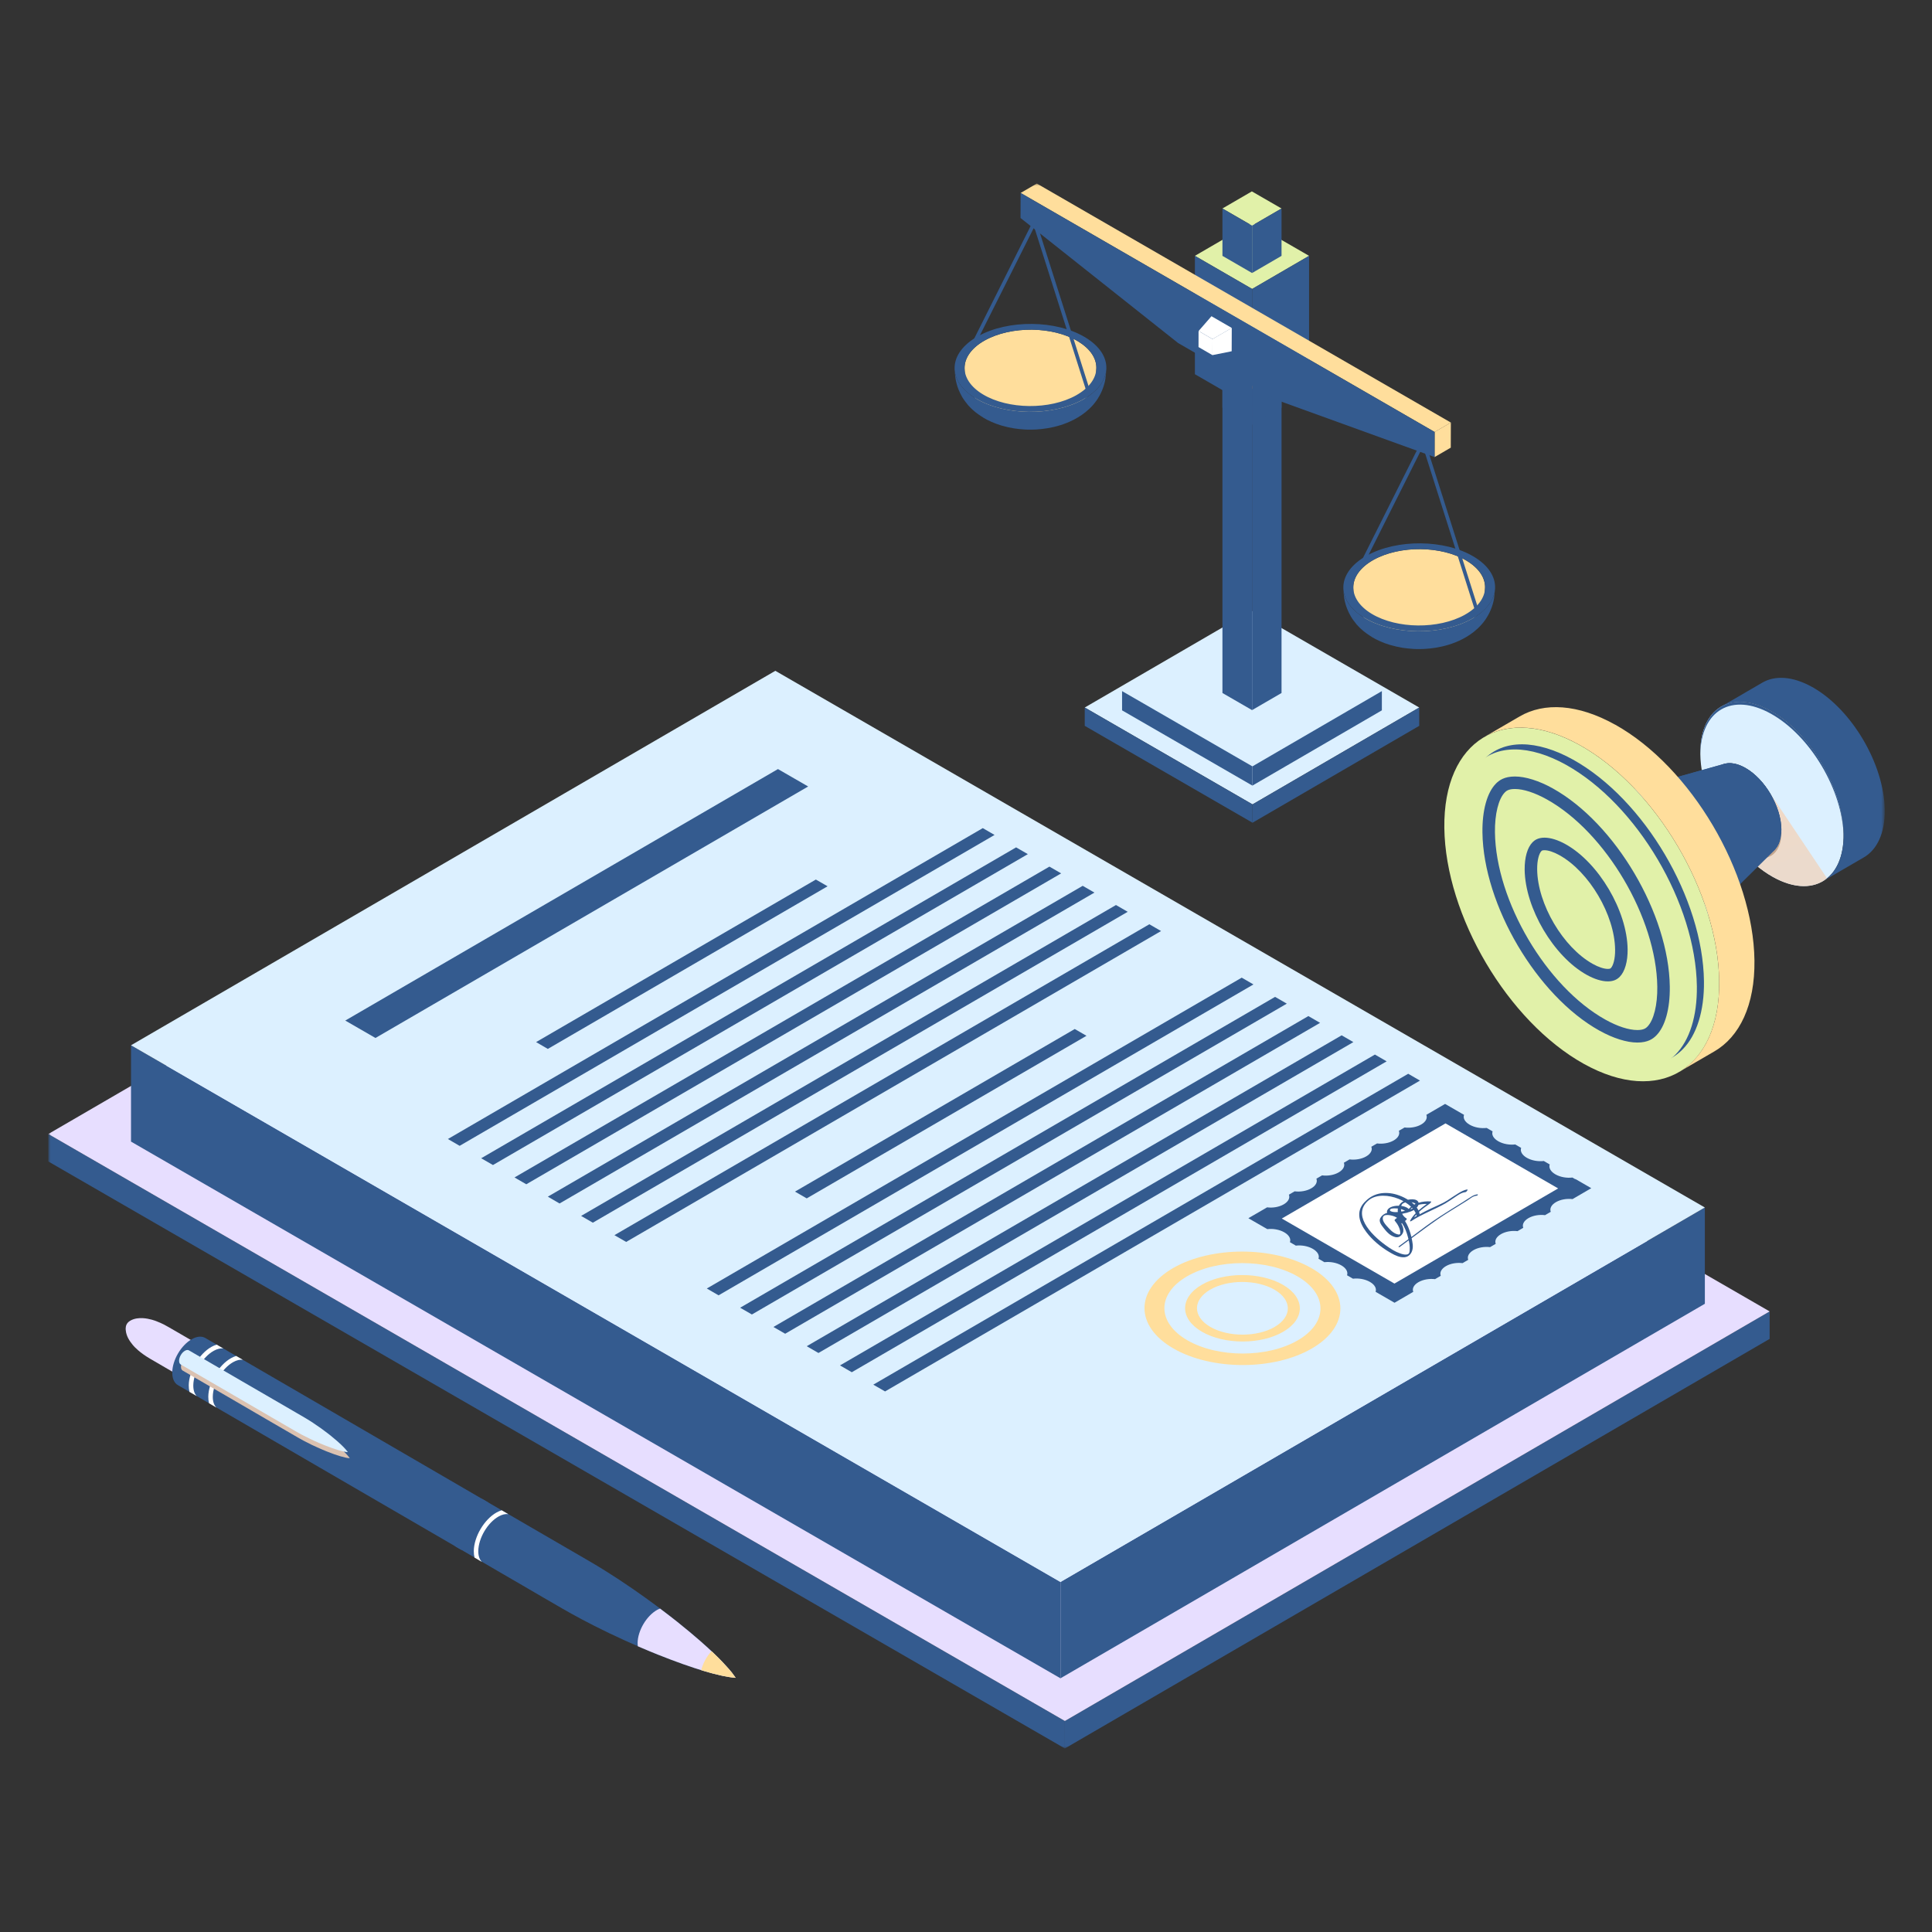 <svg width="400" height="400" viewBox="0 0 400 400" fill="none" xmlns="http://www.w3.org/2000/svg">
<rect x="0" y="0" width="400" height="400" fill="#333333" stroke="none"/>
<mask id="mask0_9748_5296" style="mask-type:luminance" maskUnits="userSpaceOnUse" x="10" y="38" width="381" height="324">
<path d="M390.215 38H10V362H390.215V38Z" fill="white"/>
</mask>
<g mask="url(#mask0_9748_5296)">
<path d="M10 234.781V240.468L220.472 361.999V356.312L10 234.781Z" fill="#345B8F"/>
<path d="M366.382 271.516V277.203L220.469 362.002V356.315L366.382 271.516Z" fill="#345B8F"/>
<path d="M155.904 149.984L10 234.784L220.472 356.314L366.385 271.515L155.904 149.984Z" fill="#E7DEFF"/>
<path d="M219.557 327.531L27.125 216.414V236.357L219.557 347.474V327.531Z" fill="#345B8F"/>
<path d="M219.562 327.53V347.473L352.973 269.933V250L219.562 327.53Z" fill="#345B8F"/>
<path d="M160.525 138.883L27.125 216.413L219.557 327.53L352.968 249.999L160.525 138.883Z" fill="#DCF0FF"/>
<path d="M217.272 179.422L106.523 243.779L108.962 245.192L219.701 180.825L217.272 179.422Z" fill="#345B8F"/>
<path d="M167.023 248.112L224.944 214.45L222.515 213.047L164.594 246.709L167.023 248.112Z" fill="#345B8F"/>
<path d="M231.051 187.375L120.312 251.742L122.742 253.145L233.481 188.778L231.051 187.375Z" fill="#345B8F"/>
<path d="M237.959 191.359L127.211 255.726L129.64 257.129L240.388 192.762L237.959 191.359Z" fill="#345B8F"/>
<path d="M257.084 202.414L146.336 266.772L148.774 268.184L259.513 203.817L257.084 202.414Z" fill="#345B8F"/>
<path d="M263.991 206.391L153.242 270.748L155.671 272.151L266.42 207.794L263.991 206.391Z" fill="#345B8F"/>
<path d="M270.881 210.367L160.133 274.734L162.562 276.137L273.31 211.77L270.881 210.367Z" fill="#345B8F"/>
<path d="M277.772 214.352L167.023 278.718L169.452 280.121L280.201 215.755L277.772 214.352Z" fill="#345B8F"/>
<path d="M284.662 218.336L173.914 282.693L176.353 284.106L287.092 219.739L284.662 218.336Z" fill="#345B8F"/>
<path d="M291.553 222.312L180.805 286.679L183.243 288.082L293.992 223.725L291.553 222.312Z" fill="#345B8F"/>
<path d="M224.161 183.398L113.422 247.756L115.851 249.168L226.59 184.801L224.161 183.398Z" fill="#345B8F"/>
<path d="M210.373 175.438L99.625 239.804L102.063 241.207L212.802 176.84L210.373 175.438Z" fill="#345B8F"/>
<path d="M203.473 171.453L92.734 235.82L95.163 237.232L205.912 172.866L203.473 171.453Z" fill="#345B8F"/>
<path d="M113.421 217.166L171.342 183.495L168.913 182.102L110.992 215.754L113.421 217.166Z" fill="#345B8F"/>
<path d="M161.068 159.227L71.484 211.296L77.736 214.903L167.32 162.833L161.068 159.227Z" fill="#345B8F"/>
<path d="M326.164 244.157L325.863 243.978L325.552 243.799C324.385 243.94 323.029 243.714 322.021 243.13C321.014 242.547 320.619 241.765 320.854 241.087L320.242 240.729L319.63 240.372C318.463 240.513 317.107 240.287 316.099 239.703C315.092 239.119 314.697 238.338 314.941 237.66L314.329 237.302L313.717 236.944C312.55 237.085 311.194 236.859 310.187 236.276C309.179 235.692 308.784 234.91 309.029 234.242L308.417 233.884L307.795 233.526C306.628 233.668 305.282 233.442 304.274 232.858C303.267 232.274 302.862 231.492 303.116 230.814L302.805 230.636L302.504 230.466L299.19 228.555L295.904 230.466L295.678 230.598L295.311 230.814C295.575 231.483 295.217 232.255 294.247 232.811C293.278 233.376 291.959 233.583 290.801 233.432L290.208 233.78L289.615 234.119C289.879 234.788 289.521 235.56 288.551 236.116C287.581 236.681 286.263 236.888 285.105 236.737L284.512 237.076L283.919 237.424C284.192 238.093 283.825 238.856 282.855 239.421C281.885 239.986 280.567 240.193 279.409 240.042L278.816 240.39L278.232 240.729C278.496 241.398 278.138 242.161 277.168 242.726C276.199 243.291 274.881 243.507 273.723 243.347L273.139 243.686L272.546 244.034C272.809 244.703 272.452 245.475 271.482 246.031C270.512 246.595 269.194 246.803 268.036 246.652L267.443 247L266.85 247.349C267.113 248.017 266.756 248.78 265.786 249.345C264.816 249.91 263.489 250.126 262.34 249.966L261.973 250.183L261.747 250.315L258.461 252.217L261.775 254.128L262.076 254.298L262.387 254.477C263.545 254.335 264.901 254.561 265.908 255.145C266.916 255.729 267.311 256.51 267.066 257.179L267.678 257.537L268.29 257.895C269.448 257.753 270.804 257.979 271.811 258.563C272.819 259.147 273.224 259.928 272.979 260.606L273.591 260.964L274.203 261.322C275.361 261.181 276.717 261.407 277.724 261.99C278.731 262.574 279.127 263.356 278.891 264.034L279.503 264.382L280.115 264.74C281.283 264.599 282.629 264.825 283.637 265.408C284.644 265.992 285.039 266.774 284.804 267.452L285.115 267.631L285.416 267.809L288.721 269.721L292.007 267.809L292.232 267.678L292.6 267.461C292.336 266.793 292.694 266.03 293.664 265.465C294.633 264.9 295.951 264.693 297.109 264.834L297.703 264.486L298.296 264.137C298.032 263.478 298.39 262.706 299.36 262.141C300.329 261.576 301.647 261.369 302.805 261.52L303.399 261.171L303.982 260.832C303.719 260.164 304.086 259.401 305.056 258.836C306.025 258.271 307.344 258.064 308.502 258.205L309.085 257.866L309.678 257.518C309.415 256.849 309.782 256.087 310.752 255.522C311.721 254.957 313.04 254.75 314.188 254.9L314.781 254.552L315.375 254.204C315.111 253.544 315.469 252.772 316.438 252.207C317.408 251.642 318.726 251.435 319.884 251.586L320.477 251.238L321.071 250.889C320.807 250.23 321.165 249.458 322.134 248.893C323.104 248.328 324.422 248.121 325.58 248.262L325.948 248.046L326.173 247.914L329.459 246.002L326.155 244.091L326.164 244.157Z" fill="#345B8F"/>
<path d="M299.277 232.586L265.383 252.284L288.704 265.749L322.598 246.051L299.277 232.586Z" fill="white"/>
<path d="M292.386 258.92C292.237 259.393 291.794 260.207 290.798 260.295C289.785 260.388 288.788 259.871 288.119 259.497C288.03 259.448 287.936 259.398 287.847 259.343C285.755 258.144 284.05 256.632 282.882 255.081C281.432 253.156 280.663 250.885 282.462 248.949C283.143 248.218 284.117 247.442 285.512 247.135C286.729 246.871 288.058 246.986 289.192 247.338C289.918 247.563 290.593 247.86 291.191 248.207C291.296 248.267 291.401 248.328 291.506 248.394C292.143 248.262 292.862 248.245 293.305 248.504C293.399 248.559 293.482 248.625 293.549 248.707C293.637 248.812 293.687 248.916 293.709 249.021C294.451 248.784 295.32 248.674 296.283 248.746C296.433 248.817 296.045 249.175 296.006 249.202C295.22 249.752 294.445 250.308 293.798 250.902C293.848 251.034 293.892 251.166 293.92 251.298C293.925 251.331 293.897 251.386 293.853 251.441C294.584 251.034 295.342 250.649 296.128 250.275C297.285 249.719 298.602 249.208 299.615 248.564C300.418 248.058 301.154 247.519 301.979 247.03C302.477 246.733 303.08 246.359 303.816 246.266C303.944 246.326 303.645 246.788 303.374 246.821C302.494 246.931 301.757 247.508 301.198 247.877C300.562 248.295 299.964 248.735 299.278 249.131C297.025 250.423 294.324 251.397 292.226 252.788C292.104 252.87 292.01 252.887 291.966 252.859C291.927 252.837 291.921 252.782 291.966 252.7C292.248 252.161 292.641 251.655 293.111 251.177C293.006 250.951 292.873 250.731 292.713 250.511C292.635 250.561 292.563 250.605 292.486 250.649C292.303 250.753 291.932 250.885 291.467 251.017C291.379 251.078 291.301 251.116 291.257 251.089C290.947 251.155 290.632 251.232 290.3 251.298C290.488 251.672 290.787 252.018 291.213 252.282C291.351 252.364 291.124 252.661 290.886 252.782C291.019 252.986 291.13 253.189 291.235 253.387C291.7 254.278 292.004 255.191 292.215 256.11C294.158 254.647 296.095 253.184 298.209 251.809C299.687 250.847 301.209 249.912 302.726 248.966C303.346 248.575 303.933 248.174 304.564 247.789C304.929 247.569 305.317 247.338 305.859 247.278C305.903 247.278 305.936 247.278 305.953 247.289C306.047 247.344 305.892 247.541 305.743 247.552C304.94 247.635 304.414 248.146 303.905 248.476C303.313 248.861 302.698 249.235 302.09 249.609C300.601 250.533 299.084 251.452 297.683 252.419C295.824 253.706 294.047 255.032 292.265 256.351C292.442 257.209 292.646 258.095 292.375 258.925L292.386 258.92ZM291.246 259.739C291.872 259.646 291.838 259.112 291.86 258.81C291.91 258.144 291.816 257.468 291.661 256.797C291.047 257.253 290.427 257.704 289.807 258.161C289.713 258.227 289.641 258.238 289.602 258.21C289.541 258.177 289.547 258.078 289.646 258.007C290.305 257.528 290.958 257.044 291.606 256.555C291.573 256.412 291.534 256.263 291.495 256.121C291.229 255.147 290.897 254.152 290.25 253.233C290.211 253.266 290.172 253.288 290.133 253.305C290.432 253.844 290.615 254.41 290.549 254.927C290.499 255.351 289.934 256.401 288.838 256.115C288.561 256.044 288.312 255.934 288.08 255.802C287.355 255.389 286.857 254.74 286.491 254.273C285.993 253.635 285.412 252.925 285.766 252.216C286.004 251.743 286.525 251.298 287.205 251.105C287.167 251.034 287.15 250.946 287.156 250.852C287.227 250.022 288.44 249.604 289.624 249.637C289.79 249.318 290.05 249.032 290.405 248.801C290.455 248.768 290.51 248.735 290.576 248.702C290.244 248.515 289.89 248.344 289.525 248.196C287.598 247.409 284.986 247.212 283.441 248.443C279.86 251.309 283.602 255.455 286.929 257.842C287.394 258.177 287.892 258.524 288.44 258.837C288.871 259.085 289.336 259.316 289.851 259.492C290.244 259.635 290.77 259.805 291.252 259.734M289.259 252.161C289.181 252.106 289.098 252.051 289.01 252.001C288.96 251.974 288.916 251.946 288.86 251.924C288.301 251.65 286.696 251.259 286.375 251.891C285.988 252.661 286.901 253.618 287.526 254.278C287.853 254.625 288.207 255.004 288.7 255.285C288.755 255.318 288.816 255.351 288.877 255.378C289.248 255.56 289.895 255.78 289.912 255.351C289.951 254.46 289.414 253.486 288.739 252.689C288.645 252.579 289.071 252.205 289.253 252.161M295.403 249.268C294.805 249.252 294.218 249.312 293.693 249.444C293.626 249.642 293.493 249.835 293.322 250.016C293.466 250.214 293.587 250.412 293.687 250.616C294.213 250.148 294.794 249.708 295.403 249.268ZM290.98 248.944C290.565 249.048 290.239 249.252 290.145 249.56C290.133 249.593 290.122 249.631 290.117 249.67C290.554 249.73 290.969 249.846 291.296 250.033C291.434 250.115 291.562 250.203 291.661 250.313C291.8 250.148 291.96 249.994 292.143 249.846C291.805 249.521 291.418 249.219 290.98 248.944ZM289.403 250.94C289.37 250.693 289.375 250.451 289.419 250.209C289.386 250.209 289.347 250.203 289.309 250.198C288.927 250.165 288.495 250.154 288.124 250.236C287.764 250.319 287.648 250.605 287.936 250.764C287.953 250.775 287.975 250.786 287.991 250.792C288.357 250.951 288.86 250.979 289.397 250.94M290.133 250.847C290.388 250.803 290.643 250.753 290.886 250.693C290.842 250.66 290.792 250.627 290.737 250.599C290.538 250.489 290.305 250.396 290.05 250.324C290.056 250.495 290.084 250.671 290.133 250.847ZM293.294 251.705C293.277 251.628 293.255 251.545 293.228 251.468C293.051 251.666 292.896 251.864 292.752 252.073C292.934 251.957 293.117 251.847 293.311 251.738C293.3 251.727 293.294 251.716 293.294 251.705ZM292.552 248.982C292.458 248.955 292.353 248.933 292.253 248.916C292.447 249.076 292.63 249.235 292.796 249.4C292.884 249.351 292.973 249.307 293.067 249.263C293.028 249.208 292.967 249.158 292.884 249.109C292.801 249.059 292.691 249.015 292.558 248.982M292.48 250.198C292.436 250.148 292.386 250.099 292.342 250.049C292.209 250.154 292.093 250.269 291.999 250.396C292.027 250.385 292.06 250.379 292.087 250.368C292.22 250.324 292.359 250.269 292.48 250.198ZM293.095 249.626C293.095 249.626 293.051 249.642 293.034 249.653C293.045 249.664 293.056 249.675 293.067 249.686C293.078 249.664 293.089 249.648 293.095 249.626ZM289.53 251.441L289.519 251.408H289.486C289.486 251.408 289.508 251.424 289.519 251.43C289.519 251.43 289.53 251.43 289.536 251.441" fill="#345B8F"/>
<g style="mix-blend-mode:multiply">
<path d="M265.612 265.997C260.961 263.314 253.429 263.314 248.807 265.997C244.193 268.681 244.212 273.05 248.863 275.733C253.514 278.417 261.056 278.417 265.669 275.733C270.292 273.05 270.263 268.681 265.612 265.997ZM263.908 274.726C260.246 276.854 254.286 276.854 250.596 274.726C246.914 272.598 246.895 269.142 250.548 267.014C254.211 264.886 260.171 264.886 263.861 267.014C267.543 269.142 267.561 272.598 263.899 274.726H263.908ZM271.534 262.561C263.598 257.975 250.727 257.985 242.838 262.561C234.957 267.146 234.995 274.594 242.932 279.18C250.869 283.765 263.739 283.765 271.629 279.18C279.509 274.594 279.471 267.137 271.534 262.551V262.561ZM268.701 277.494C262.421 281.148 252.168 281.148 245.841 277.494C239.514 273.841 239.486 267.899 245.766 264.255C252.045 260.602 262.298 260.602 268.625 264.255C274.952 267.909 274.98 273.85 268.701 277.494Z" fill="#FFDE9C"/>
</g>
<path d="M366.654 147.177C358.463 142.611 351.911 146.612 352.033 156.104C352.071 158.985 352.711 162.036 353.822 165.02C354.17 165.971 354.528 166.922 354.876 167.873C354.321 166.386 354.001 164.851 353.982 163.42C353.925 158.674 357.202 156.669 361.297 158.957C365.393 161.245 368.763 166.941 368.82 171.687C368.876 176.432 365.6 178.438 361.504 176.15C360.196 175.425 358.962 174.342 357.889 173.062C358.539 173.843 359.188 174.615 359.847 175.397C362.003 177.958 364.47 180.114 367.078 181.574C375.269 186.14 381.822 182.139 381.7 172.647C381.587 163.147 374.845 151.744 366.654 147.177Z" fill="#DCF0FF"/>
<path d="M366.654 147.771C374.827 152.318 381.539 163.665 381.7 173.146C381.7 172.977 381.7 172.817 381.7 172.647C381.587 163.147 374.845 151.744 366.654 147.177C358.463 142.611 351.911 146.612 352.033 156.104C352.033 156.141 352.033 156.188 352.033 156.226C352.137 147.074 358.595 143.279 366.654 147.771Z" fill="#345B8F"/>
<path style="mix-blend-mode:multiply" d="M366.364 164.062C367.842 166.445 368.784 169.194 368.821 171.68C368.878 176.426 365.601 178.431 361.506 176.143C360.197 175.418 358.964 174.335 357.891 173.055C358.54 173.836 359.19 174.608 359.849 175.39C362.005 177.951 364.472 180.107 367.08 181.567C371.589 184.081 375.591 183.996 378.265 181.84L366.364 164.062Z" fill="url(#paint0_linear_9748_5296)"/>
<g style="mix-blend-mode:multiply">
<path d="M368.814 172.279C368.814 172.204 368.804 172.128 368.804 172.062C368.682 176.535 365.49 178.371 361.498 176.158C360.189 175.433 358.956 174.351 357.883 173.07C358.532 173.852 359.182 174.624 359.841 175.405C360.02 175.612 360.199 175.81 360.378 176.017C360.745 176.29 361.122 176.544 361.508 176.752C365.603 179.04 368.88 177.034 368.823 172.288L368.814 172.279Z" fill="#C2A58E"/>
</g>
<path d="M375.161 142.223C371.131 139.982 367.497 139.803 364.861 141.338C363.731 141.997 362.592 142.656 361.462 143.315C361.208 143.466 360.869 143.663 360.615 143.814C359.334 144.558 358.063 145.302 356.783 146.036C356.651 146.111 356.482 146.206 356.359 146.281C358.996 144.746 362.63 144.925 366.659 147.166C374.85 151.733 381.592 163.135 381.704 172.636C381.761 177.466 380.104 180.875 377.374 182.457L385.885 177.513C388.606 175.931 390.272 172.523 390.216 167.693C390.103 158.192 383.362 146.789 375.17 142.223H375.161Z" fill="#345B8F"/>
<path d="M361.295 158.948C359.676 158.044 358.188 157.809 356.983 158.148C349.461 160.257 341.929 162.375 334.406 164.485C336.299 163.957 338.634 164.325 341.166 165.737C347.587 169.315 352.869 178.251 352.954 185.689C352.991 188.749 352.144 191.075 350.694 192.516C356.258 187.026 361.813 181.527 367.377 176.038C368.31 175.125 368.846 173.637 368.818 171.678C368.761 166.933 365.391 161.227 361.295 158.948Z" fill="#345B8F"/>
<path d="M336.573 164.276C343.38 162.364 350.178 160.453 356.985 158.551C358.19 158.212 359.678 158.447 361.297 159.351C365.355 161.611 368.697 167.242 368.81 171.959C368.81 171.865 368.81 171.78 368.81 171.686C368.754 166.941 365.383 161.235 361.288 158.956C359.668 158.052 358.181 157.817 356.976 158.156C349.453 160.265 341.921 162.383 334.398 164.492C335.067 164.304 335.792 164.238 336.564 164.276H336.573Z" fill="#345B8F"/>
<path d="M327.081 154.278C311.368 145.522 298.808 153.186 299.034 171.406C299.26 189.616 312.178 211.489 327.891 220.246C343.605 229.003 356.164 221.338 355.938 203.119C355.712 184.899 342.795 163.035 327.081 154.278Z" fill="#E1F1A9"/>
<path d="M340.463 220.408C337.271 220.408 333.608 219.306 329.871 217.226C315.146 209.024 302.991 188.441 302.784 171.361C302.709 165.222 304.271 160.203 307.199 157.246C309.261 155.166 311.916 154.102 315.108 154.102C318.3 154.102 321.962 155.203 325.7 157.284C340.425 165.495 352.57 186.068 352.787 203.149C352.862 209.297 351.299 214.307 348.371 217.263C346.309 219.344 343.654 220.399 340.463 220.399V220.408Z" fill="#345B8F"/>
<path d="M338.994 221.461C335.802 221.461 332.14 220.36 328.402 218.279C313.677 210.068 301.522 189.494 301.315 172.414C301.24 166.265 302.803 161.256 305.731 158.3C307.793 156.219 310.448 155.164 313.639 155.164C316.831 155.164 320.493 156.266 324.231 158.347C338.956 166.557 351.102 187.131 351.318 204.211C351.393 210.36 349.831 215.369 346.902 218.326C344.841 220.407 342.186 221.461 338.994 221.461Z" fill="#E1F1A9"/>
<path d="M338.992 215.848C336.788 215.848 333.992 214.963 331.13 213.372C318.194 206.16 307.112 187.365 306.924 172.338C306.868 167.771 307.884 164.089 309.72 162.234C310.398 161.547 311.462 160.766 313.646 160.766C315.831 160.766 318.646 161.641 321.508 163.242C334.444 170.455 345.526 189.239 345.714 204.276C345.77 208.843 344.754 212.525 342.918 214.38C342.24 215.067 341.185 215.848 339.001 215.848H338.992ZM313.637 163.355C312.253 163.355 311.82 163.798 311.556 164.061C310.248 165.389 309.466 168.553 309.513 172.309C309.683 186.527 320.162 204.305 332.392 211.112C334.877 212.496 337.222 213.259 339.001 213.259C340.385 213.259 340.818 212.817 341.082 212.553C342.39 211.225 343.172 208.062 343.125 204.305C342.946 190.087 332.476 172.309 320.246 165.502C317.761 164.118 315.416 163.355 313.646 163.355H313.637Z" fill="#345B8F"/>
<path d="M332.876 203.184C331.614 203.184 330.098 202.713 328.507 201.828C321.644 198.005 315.759 188.034 315.665 180.058C315.637 177.535 316.23 175.464 317.294 174.381C317.699 173.976 318.395 173.43 319.77 173.43C321.032 173.43 322.547 173.9 324.139 174.786C331.002 178.608 336.886 188.58 336.981 196.555C337.009 199.079 336.416 201.15 335.352 202.233C334.712 202.883 333.93 203.184 332.876 203.184ZM319.761 176.028C319.309 176.028 319.205 176.132 319.13 176.207C318.678 176.669 318.226 178.025 318.254 180.03C318.339 187.186 323.611 196.141 329.769 199.568C330.946 200.227 332.085 200.604 332.885 200.604C333.337 200.604 333.441 200.5 333.516 200.425C333.968 199.964 334.42 198.598 334.391 196.602C334.307 189.446 329.034 180.492 322.877 177.064C321.7 176.405 320.561 176.028 319.761 176.028Z" fill="#345B8F"/>
<path d="M334.384 150.028C326.654 145.725 319.696 145.386 314.64 148.324L307.344 152.561C312.4 149.623 319.367 149.953 327.087 154.265C342.801 163.022 355.718 184.886 355.944 203.105C356.057 212.361 352.875 218.896 347.64 221.928C348.007 221.72 348.365 221.504 348.732 221.287C350.803 220.091 352.865 218.886 354.936 217.681C360.162 214.649 363.353 208.114 363.24 198.859C363.015 180.648 350.097 158.785 334.384 150.019V150.028Z" fill="#FFDE9C"/>
<path d="M259.092 126.43L224.586 146.485L259.318 166.541L293.833 146.485L259.092 126.43Z" fill="#DCF0FF"/>
<path d="M293.836 146.484V150.279L259.32 170.335V166.54L293.836 146.484Z" fill="#345B8F"/>
<path d="M224.586 146.484V150.279L259.318 170.335V166.54L224.586 146.484Z" fill="#345B8F"/>
<path d="M259.117 127.508L232.312 143.082L259.296 158.665L286.1 143.082L259.117 127.508Z" fill="#DCF0FF"/>
<path d="M286.101 143.086V147.069L259.297 162.652V158.669L286.101 143.086Z" fill="#345B8F"/>
<path d="M232.312 143.086V147.069L259.296 162.652V158.669L232.312 143.086Z" fill="#345B8F"/>
<path d="M259.185 73.523L253.094 77.064L259.223 80.604L265.324 77.064L259.185 73.523Z" fill="#96735F"/>
<path d="M265.328 77.07V143.48L259.227 147.021V80.611L265.328 77.07Z" fill="#345B8F"/>
<path d="M253.094 77.07V143.48L259.223 147.021V80.611L253.094 77.07Z" fill="#345B8F"/>
<path d="M265.328 77.07V84.415L259.227 87.955V80.611L265.328 77.07Z" fill="#345B8F"/>
<path d="M253.094 77.07V84.415L259.223 87.955V80.611L253.094 77.07Z" fill="#345B8F"/>
<path d="M259.169 46.125L247.391 52.97L259.244 59.825L271.032 52.97L259.169 46.125Z" fill="#E1F1A9"/>
<path d="M271.03 52.969V77.478L259.242 84.324V59.824L271.03 52.969Z" fill="#345B8F"/>
<path d="M247.391 52.969V77.478L259.244 84.324V59.824L247.391 52.969Z" fill="#345B8F"/>
<path d="M259.185 39.625L253.094 43.165L259.223 46.706L265.324 43.165L259.185 39.625Z" fill="#E1F1A9"/>
<path d="M265.328 43.172V52.974L259.227 56.523V46.712L265.328 43.172Z" fill="#345B8F"/>
<path d="M253.094 43.172V52.974L259.223 56.523V46.712L253.094 43.172Z" fill="#345B8F"/>
<path d="M303.68 116.112C298.464 112.967 289.821 112.882 284.379 115.914C281.583 117.477 280.17 119.558 280.18 121.639C280.18 122.901 280.359 123.729 280.528 124.369C280.66 124.868 280.924 125.65 281.46 126.592C282.025 127.58 282.788 128.315 283.108 128.635C283.804 129.313 284.671 129.859 285.038 130.085C285.923 130.64 287.269 131.224 288.371 131.544C290.028 132.015 291.148 132.194 292.711 132.288C293.7 132.354 294.434 132.307 295.357 132.26C295.893 132.232 296.571 132.128 297.117 132.043C297.117 132.043 297.936 131.912 298.878 131.648C299.386 131.507 300.064 131.271 300.554 131.083C300.638 131.055 301.373 130.763 302.296 130.245C302.747 129.991 303.331 129.595 303.745 129.284C304.084 129.04 304.951 128.333 305.76 127.213C306.466 126.243 306.843 125.264 307.041 124.624C307.154 124.256 307.276 123.748 307.333 123.371C307.408 122.835 307.445 122.11 307.464 121.563C307.464 119.596 306.193 117.637 303.67 116.112H303.68Z" fill="#FFDE9C"/>
<path d="M305.169 115.272C299.163 111.657 289.22 111.553 282.959 115.046C276.699 118.54 276.491 124.302 282.498 127.918C288.505 131.534 298.447 131.637 304.708 128.144C310.969 124.651 311.176 118.888 305.169 115.272ZM303.286 127.278C297.845 130.31 289.211 130.225 283.986 127.08C278.77 123.935 278.949 118.935 284.381 115.903C289.823 112.871 298.457 112.956 303.682 116.101C308.898 119.246 308.719 124.246 303.277 127.278H303.286Z" fill="#345B8F"/>
<path d="M283.984 131.846C283.579 131.592 282.506 130.923 281.696 130.133C281.442 129.878 281.094 129.558 280.868 129.276C280.482 128.795 279.983 128.155 279.672 127.619C279.023 126.489 278.693 125.519 278.533 124.897C278.448 124.568 278.335 124.116 278.288 123.767C278.204 123.137 278.138 122.28 278.109 121.639C278.109 123.899 279.569 126.159 282.487 127.92C288.494 131.536 298.436 131.639 304.697 128.146C307.917 126.347 309.537 123.946 309.527 121.555C309.499 122.28 309.414 123.24 309.32 123.956C309.264 124.342 309.132 124.841 309.019 125.208C308.492 126.95 307.691 128.061 307.437 128.428C305.695 130.867 303.181 132.242 301.383 132.967C297.627 134.482 293.992 134.435 292.599 134.351C291.046 134.247 289.765 134.096 287.779 133.522C286.517 133.155 284.982 132.486 283.975 131.856L283.984 131.846Z" fill="#345B8F"/>
<path d="M305.83 126.936C305.67 126.936 305.52 126.833 305.473 126.672L294.598 92.446L282.406 116.767C282.312 116.955 282.076 117.031 281.897 116.936C281.709 116.842 281.634 116.616 281.728 116.428L294.335 91.278C294.401 91.137 294.551 91.062 294.702 91.071C294.853 91.081 294.984 91.184 295.031 91.335L306.188 126.447C306.254 126.644 306.141 126.861 305.943 126.917C305.906 126.927 305.868 126.936 305.83 126.936Z" fill="#345B8F"/>
<path d="M223.203 70.674C217.987 67.529 209.344 67.445 203.902 70.477C201.106 72.04 199.694 74.12 199.703 76.201C199.703 77.463 199.882 78.292 200.052 78.932C200.183 79.431 200.447 80.213 200.984 81.154C201.549 82.143 202.311 82.877 202.631 83.197C203.328 83.875 204.194 84.421 204.561 84.647C205.446 85.203 206.793 85.787 207.894 86.107C209.551 86.578 210.672 86.757 212.235 86.851C213.223 86.917 213.957 86.87 214.88 86.822C215.417 86.794 216.095 86.691 216.641 86.606C216.641 86.606 217.46 86.474 218.401 86.21C218.91 86.069 219.588 85.834 220.077 85.645C220.162 85.617 220.896 85.325 221.819 84.807C222.271 84.553 222.855 84.158 223.269 83.847C223.608 83.602 224.474 82.896 225.284 81.775C225.99 80.806 226.366 79.826 226.564 79.186C226.677 78.819 226.799 78.311 226.856 77.934C226.931 77.397 226.969 76.672 226.988 76.126C226.988 74.158 225.717 72.2 223.194 70.674H223.203Z" fill="#FFDE9C"/>
<path d="M224.685 69.843C218.678 66.227 208.736 66.124 202.475 69.617C196.214 73.11 196.007 78.873 202.014 82.488C208.021 86.104 217.963 86.208 224.224 82.714C230.485 79.221 230.692 73.459 224.685 69.843ZM222.802 81.848C217.36 84.88 208.727 84.795 203.501 81.65C198.285 78.505 198.464 73.506 203.897 70.474C209.339 67.442 217.972 67.526 223.197 70.671C228.413 73.816 228.234 78.816 222.793 81.848H222.802Z" fill="#345B8F"/>
<path d="M203.516 86.416C203.111 86.162 202.037 85.494 201.228 84.703C200.974 84.449 200.625 84.129 200.399 83.846C200.013 83.366 199.514 82.725 199.204 82.189C198.554 81.059 198.224 80.089 198.064 79.468C197.98 79.138 197.867 78.686 197.82 78.338C197.735 77.707 197.669 76.85 197.641 76.21C197.641 78.47 199.1 80.729 202.019 82.49C208.025 86.106 217.968 86.209 224.229 82.716C227.448 80.918 229.068 78.517 229.058 76.125C229.03 76.85 228.945 77.81 228.851 78.526C228.795 78.912 228.663 79.411 228.55 79.778C228.023 81.52 227.222 82.631 226.968 82.999C225.227 85.437 222.713 86.812 220.914 87.537C217.158 89.053 213.524 89.006 212.13 88.921C210.577 88.818 209.296 88.667 207.31 88.093C206.048 87.725 204.514 87.057 203.506 86.426L203.516 86.416Z" fill="#345B8F"/>
<path d="M225.354 81.499C225.194 81.499 225.043 81.395 224.996 81.235L214.122 47.008L201.929 71.329C201.835 71.518 201.6 71.593 201.421 71.499C201.233 71.405 201.157 71.179 201.251 70.99L213.858 45.841C213.924 45.7 214.075 45.624 214.225 45.634C214.376 45.643 214.508 45.747 214.555 45.897L225.712 81.009C225.777 81.207 225.664 81.423 225.467 81.48C225.429 81.489 225.391 81.499 225.354 81.499Z" fill="#345B8F"/>
<path d="M297.025 89.433L300.386 87.484L300.368 92.682L297.016 94.631L297.025 89.433Z" fill="#FFDE9C"/>
<path d="M211.312 39.949L214.664 38L300.388 87.49L297.026 89.439L211.312 39.949Z" fill="#FFDE9C"/>
<path d="M297.022 89.435L297.012 94.633L264.352 82.816L243.912 71.018L211.289 45.133L211.308 39.945L297.022 89.435Z" fill="#345B8F"/>
<path d="M251.041 70.207L251.031 73.531L248.141 71.855L248.15 68.531L251.041 70.207Z" fill="white"/>
<path d="M255.024 67.891L251.041 70.198L251.031 73.521L255.005 72.721L255.024 67.891Z" fill="white"/>
<path d="M250.821 65.469L248.156 68.529L251.047 70.205L255.03 67.898L250.821 65.469Z" fill="white"/>
<path d="M41.541 278.604C41.183 278.397 40.835 278.19 40.486 277.992C40.308 277.889 40.091 277.766 39.846 277.625C39.206 277.258 38.566 276.881 37.916 276.505C37.511 276.269 37.069 276.006 36.57 275.723C33.858 274.151 33.802 274.113 32.371 273.539C32.23 273.482 30.968 272.983 29.565 272.908C28.84 272.87 27.786 272.927 26.91 273.473C26.138 273.953 26.025 274.603 26.016 275.111C26.016 275.196 26.016 275.29 26.035 275.384C26.147 276.646 26.797 277.606 27.494 278.463C27.852 278.896 28.925 280.054 31.119 281.335C33.331 282.625 35.544 283.896 37.756 285.195C37.257 284.904 36.956 284.291 36.975 283.416C36.993 281.693 38.217 279.621 39.705 278.793C40.439 278.388 41.098 278.359 41.579 278.633C41.579 278.633 41.56 278.623 41.55 278.614L41.541 278.604Z" fill="#E7DEFF"/>
<path d="M150.913 345.551C149.934 344.458 149.35 343.799 147.74 342.255C146.384 340.956 143.993 338.79 140.284 335.824C138.137 334.11 130.483 328.15 122.16 323.31C121.011 322.642 119.326 321.663 117.217 320.438C115.117 319.214 112.594 317.755 109.77 316.117C106.945 314.478 103.82 312.661 100.506 310.731C97.192 308.8 93.689 306.767 90.112 304.686C86.863 302.793 82.523 300.279 79.275 298.387C75.669 296.287 72.101 294.215 68.683 292.229C65.783 290.543 61.923 288.302 59.023 286.617C56.039 284.875 53.318 283.302 50.983 281.946L42.5 277.012C41.784 276.598 40.805 276.645 39.722 277.257C37.51 278.491 35.693 281.56 35.665 284.131C35.646 285.43 36.098 286.353 36.832 286.777C49.09 293.905 61.349 301.032 73.616 308.151C80.697 312.265 87.767 316.371 94.847 320.486C96.288 321.324 98.218 322.444 99.658 323.282C100.995 324.054 102.775 325.09 104.102 325.871C105.297 326.568 106.898 327.491 108.094 328.188C110.89 329.817 113.677 331.455 116.482 333.065C118.714 334.346 121.595 335.946 126.086 338.112C130.69 340.325 134.766 341.991 136.301 342.613C143.456 345.466 149.143 347.161 152.316 347.368C151.619 346.389 151.403 346.097 150.913 345.551Z" fill="#345B8F"/>
<path d="M152.316 347.379C151.619 346.4 151.403 346.108 150.913 345.562C149.934 344.47 149.35 343.811 147.74 342.267C146.384 340.967 143.993 338.802 140.284 335.836C139.596 335.28 138.325 334.291 136.659 333.039C136.461 333.114 136.273 333.19 136.066 333.303C133.853 334.536 132.036 337.606 132.008 340.176C132.008 340.421 132.036 340.638 132.064 340.845C133.985 341.683 135.51 342.295 136.32 342.615C143.475 345.468 149.162 347.163 152.335 347.37L152.316 347.379Z" fill="#E7DEFF"/>
<path d="M145.172 345.795C148.166 346.718 150.605 347.255 152.319 347.377C151.622 346.398 151.405 346.106 150.916 345.56C149.936 344.468 149.353 343.808 147.742 342.264C147.611 342.142 147.46 342.001 147.309 341.859C146.302 342.952 145.53 344.383 145.172 345.795Z" fill="#FFDE9C"/>
<path d="M105.24 313.488C104.788 313.224 104.327 312.951 103.866 312.688C103.517 312.791 103.169 312.942 102.811 313.139C100.25 314.571 98.131 318.149 98.094 321.115C98.094 321.614 98.141 322.066 98.244 322.48C98.734 322.762 99.214 323.045 99.647 323.299C99.685 323.327 99.742 323.356 99.779 323.374C99.29 322.904 99.016 322.141 99.026 321.124C99.054 318.459 100.956 315.239 103.254 313.959C103.979 313.554 104.656 313.403 105.231 313.488H105.24Z" fill="white"/>
<path d="M94.989 318.782C95.017 316.117 96.919 312.897 99.216 311.616C99.951 311.212 100.638 311.052 101.212 311.146C100.977 311.004 100.742 310.873 100.506 310.731C100.28 310.6 100.054 310.468 99.828 310.336C99.48 310.44 99.122 310.59 98.764 310.788C96.203 312.219 94.085 315.797 94.047 318.763C94.047 319.253 94.094 319.705 94.198 320.119C94.414 320.241 94.621 320.364 94.838 320.496C95.101 320.646 95.403 320.825 95.695 320.995C95.233 320.524 94.979 319.771 94.989 318.782Z" fill="#345B8F"/>
<path d="M50.272 281.535C49.82 281.271 49.358 280.998 48.897 280.734C48.548 280.838 48.2 280.989 47.842 281.186C45.281 282.618 43.163 286.196 43.125 289.162C43.125 289.661 43.172 290.113 43.276 290.527C43.765 290.809 44.245 291.092 44.679 291.346C44.716 291.374 44.773 291.403 44.81 291.421C44.321 290.951 44.048 290.188 44.057 289.171C44.085 286.506 45.987 283.286 48.285 282.006C49.01 281.601 49.688 281.45 50.262 281.535H50.272Z" fill="white"/>
<path d="M40.02 286.837C40.048 284.172 41.95 280.952 44.247 279.671C44.982 279.266 45.669 279.106 46.244 279.2C46.008 279.059 45.773 278.927 45.537 278.786C45.311 278.654 45.086 278.522 44.859 278.391C44.511 278.494 44.153 278.645 43.795 278.843C41.234 280.274 39.116 283.852 39.078 286.818C39.078 287.307 39.125 287.759 39.229 288.174C39.445 288.296 39.653 288.419 39.869 288.541C40.133 288.701 40.434 288.87 40.726 289.04C40.264 288.569 40.01 287.816 40.02 286.827V286.837Z" fill="white"/>
<g style="mix-blend-mode:multiply">
<path d="M71.993 301.358C71.702 301.028 71.523 300.83 71.043 300.369C70.638 299.983 69.922 299.333 68.811 298.448C68.171 297.94 65.874 296.151 63.379 294.701C63.03 294.503 62.531 294.202 61.901 293.844C61.27 293.477 60.517 293.043 59.669 292.544C58.822 292.055 57.89 291.509 56.892 290.934C55.894 290.36 54.849 289.748 53.776 289.126C52.796 288.561 51.507 287.808 50.527 287.243C49.445 286.612 48.381 285.991 47.355 285.398C46.488 284.889 45.33 284.221 44.464 283.712C43.57 283.194 42.751 282.724 42.054 282.309C41.206 281.82 40.359 281.321 39.512 280.831C39.295 280.709 39.003 280.718 38.683 280.906C38.024 281.274 37.478 282.196 37.469 282.968C37.469 283.355 37.601 283.637 37.817 283.759C41.489 285.897 45.161 288.034 48.842 290.162C50.96 291.396 53.079 292.629 55.197 293.863C55.63 294.117 56.205 294.446 56.638 294.701C57.033 294.936 57.57 295.247 57.975 295.473C58.332 295.68 58.812 295.962 59.17 296.169C60.008 296.659 60.846 297.149 61.684 297.629C62.352 298.015 63.219 298.495 64.556 299.145C65.93 299.804 67.154 300.312 67.615 300.491C69.762 301.348 71.466 301.857 72.417 301.913C72.21 301.621 72.144 301.527 71.993 301.367V301.358Z" fill="#DBC2B1"/>
</g>
<path d="M71.603 300.117C71.311 299.787 71.132 299.59 70.652 299.128C70.247 298.742 69.532 298.093 68.421 297.198C67.78 296.69 65.483 294.901 62.988 293.451C62.64 293.253 62.141 292.952 61.51 292.594C60.879 292.227 60.126 291.784 59.279 291.294C58.431 290.805 57.499 290.259 56.501 289.684C55.503 289.11 54.458 288.498 53.385 287.876C52.406 287.311 51.116 286.558 50.137 285.993C49.054 285.362 47.99 284.741 46.964 284.148C46.098 283.639 44.94 282.971 44.074 282.462C43.179 281.944 42.36 281.464 41.663 281.059C40.816 280.57 39.968 280.071 39.121 279.581C38.905 279.459 38.613 279.468 38.293 279.656C37.634 280.024 37.087 280.946 37.078 281.718C37.078 282.114 37.21 282.387 37.426 282.509C41.098 284.647 44.77 286.784 48.451 288.912C50.57 290.146 52.688 291.379 54.806 292.613C55.24 292.867 55.814 293.196 56.247 293.451C56.642 293.686 57.179 293.997 57.584 294.223C57.942 294.43 58.422 294.712 58.78 294.919C59.618 295.409 60.456 295.899 61.294 296.379C61.962 296.765 62.828 297.245 64.165 297.885C65.54 298.554 66.764 299.053 67.225 299.232C69.371 300.089 71.076 300.597 72.026 300.654C71.819 300.362 71.754 300.277 71.603 300.108V300.117Z" fill="#DCF0FF"/>
</g>
<defs>
<linearGradient id="paint0_linear_9748_5296" x1="364.99" y1="169.345" x2="368.954" y2="179.768" gradientUnits="userSpaceOnUse">
<stop stop-color="#F0D9C7"/>
<stop offset="0.99" stop-color="#EBDACC"/>
</linearGradient>
</defs>
</svg>
